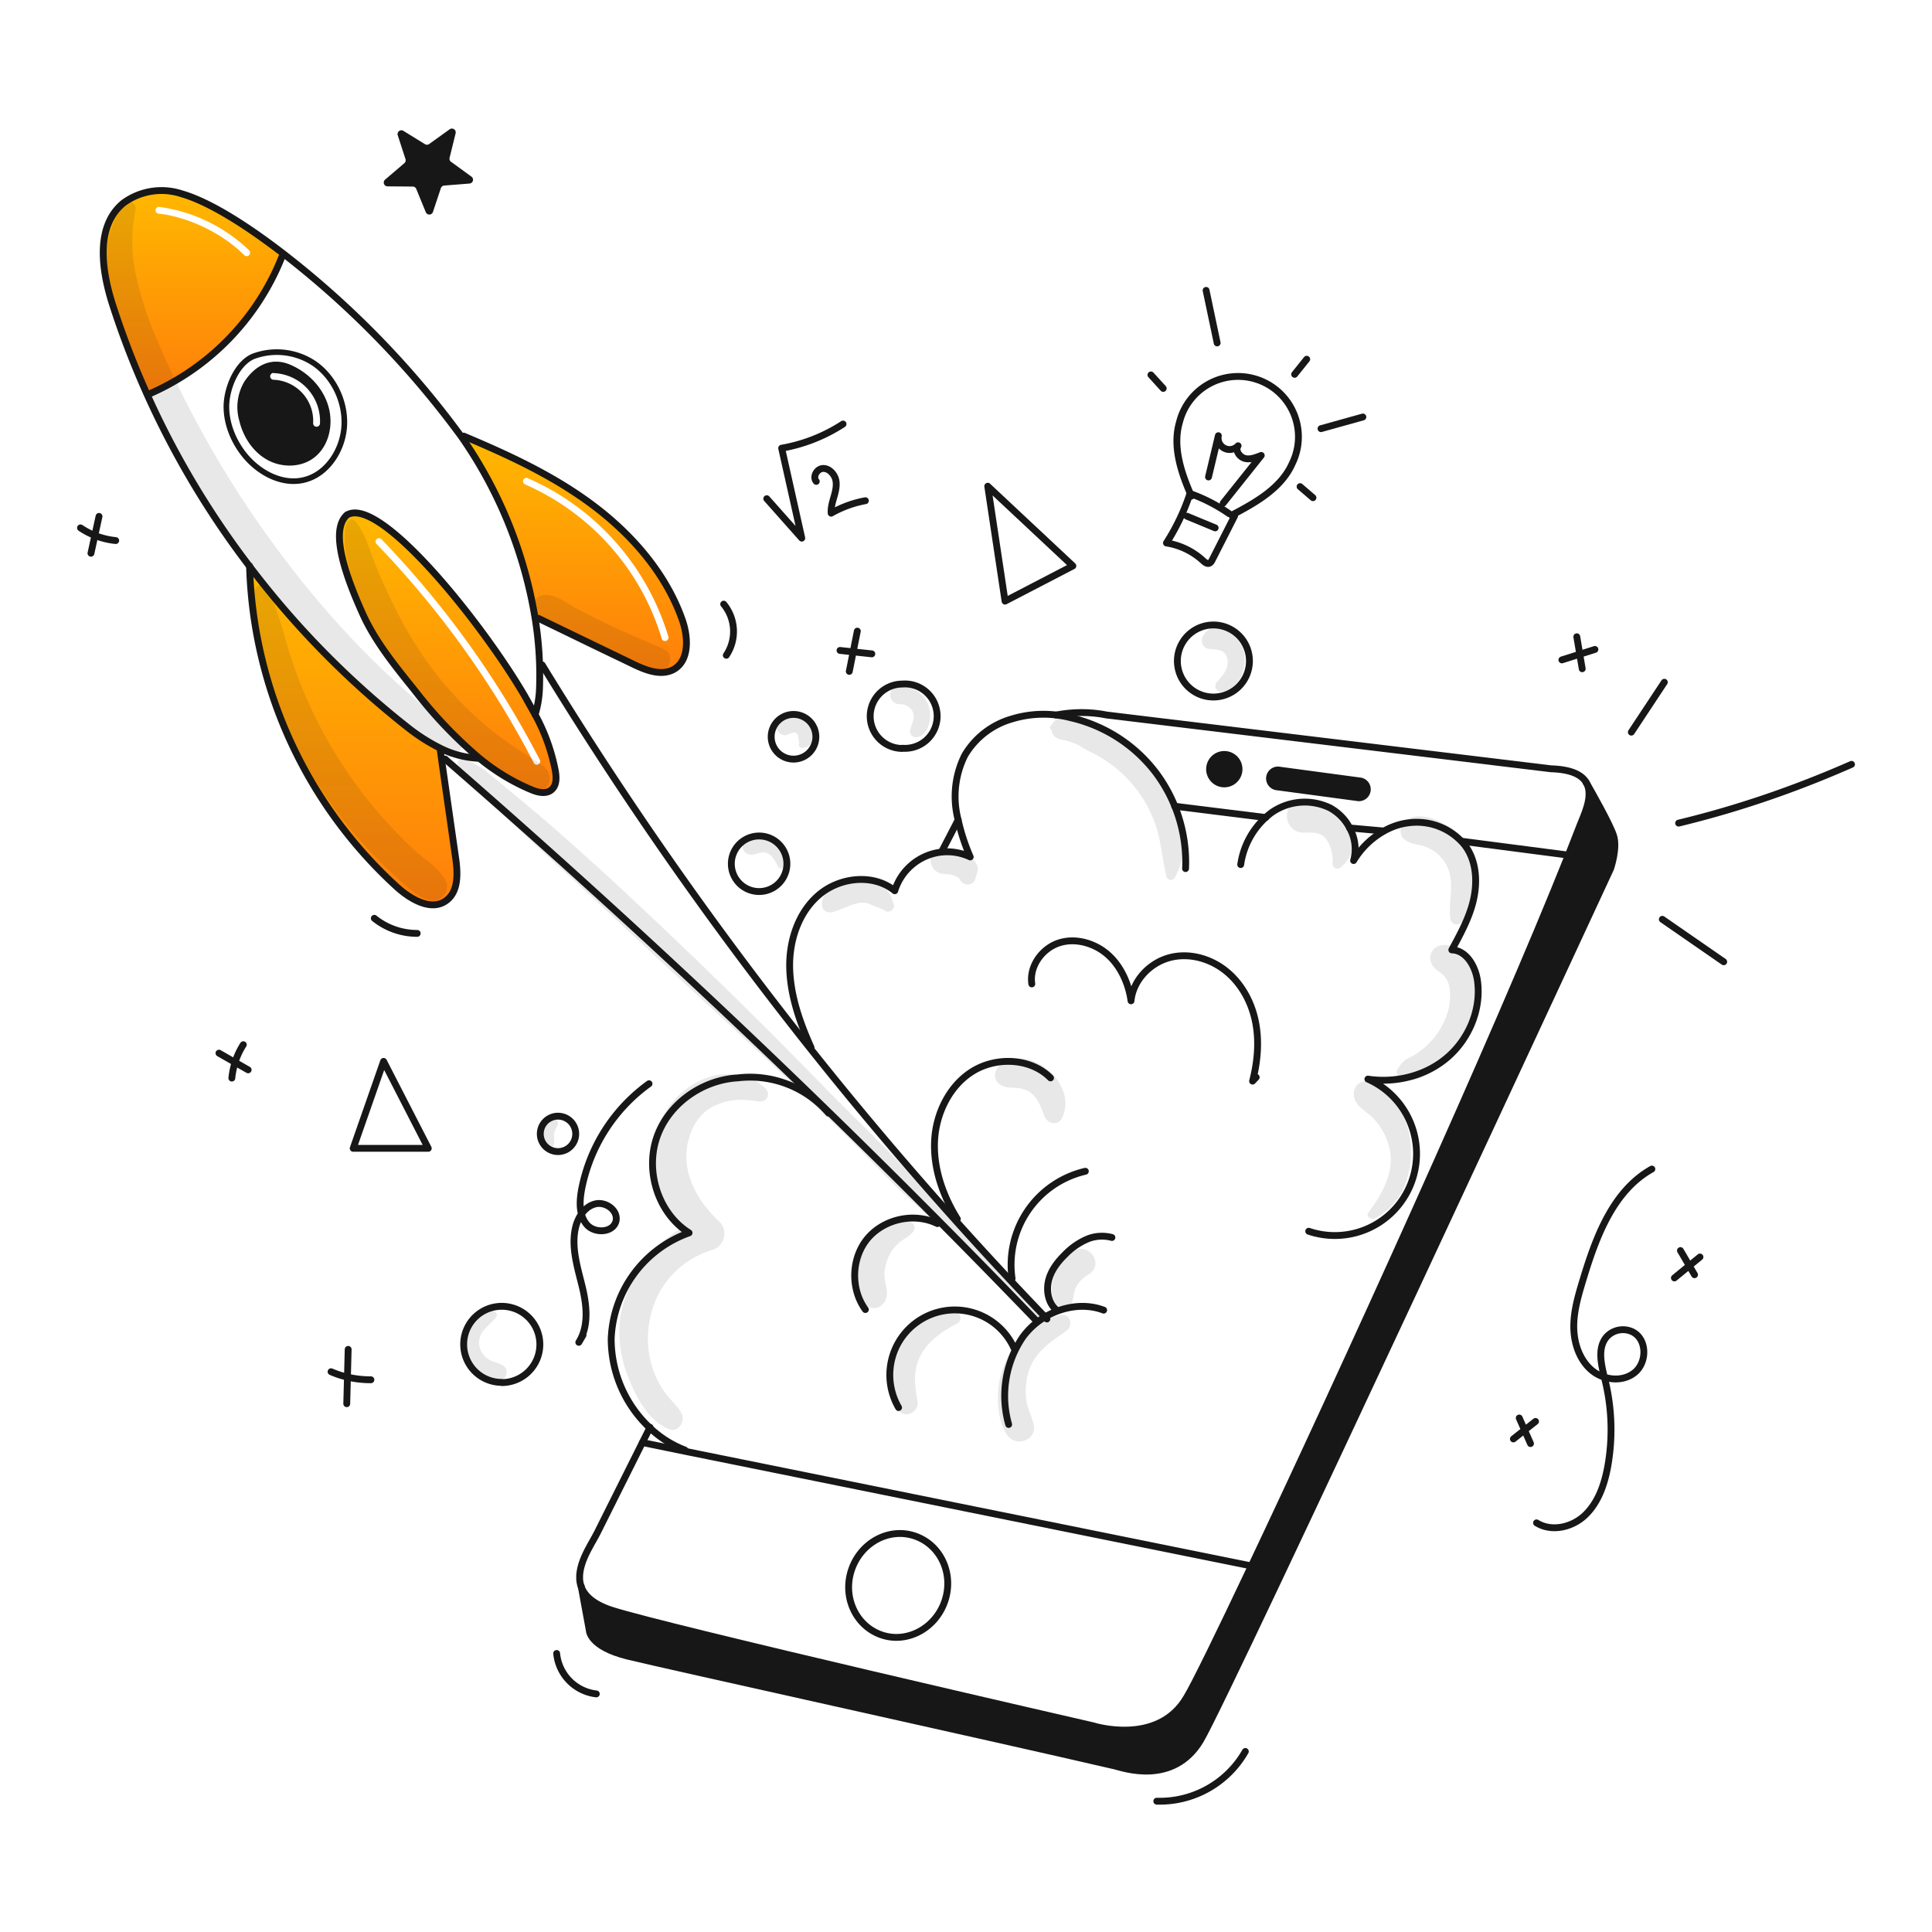 <svg fill="none" viewBox="0 0 960 960" xmlns="http://www.w3.org/2000/svg"><path d="M274.3 392.3c2.3-2.1 2.2-5.8 1.7-9a94.7 94.7 0 0 0-10.1-28.2l-5.2-9.2c-20.4-35-70-97.3-87.3-90.5l-.8.3c-6.4 5.4-5.8 19.7 7.8 49.7 6 13.4 15.5 25 24.8 36.5l1.4 1.8a220.4 220.4 0 0 0 31.5 33c7.8 6.4 16.4 11.7 25.7 15.6 3.4 1.5 7.7 2.5 10.5 0zM189.6 268a1.7 1.7 0 1 0-2.4 2.4c31 32.2 57.3 68.7 77.9 108.4a1.7 1.7 0 1 0 3-1.5A467.9 467.9 0 0 0 189.6 268z" clip-rule="evenodd" fill="url(#a)" fill-rule="evenodd"/><path d="M294.4 251a298.8 298.8 0 0 0-64-34.3l-1 .6 1.5 2a219.8 219.8 0 0 1 35 88l1.5-.1 47 22.7c6.4 3 14.1 6.2 20.3 2.7 8-4.6 7.3-16.5 4.1-25.2a126 126 0 0 0-44.3-56.5zM262 237.5a1.7 1.7 0 0 0-1.3 3.1 122 122 0 0 1 68.1 76.7 1.7 1.7 0 1 0 3.3-1 125.3 125.3 0 0 0-70.1-78.8z" clip-rule="evenodd" fill="url(#b)" fill-rule="evenodd"/><path d="m140 127.8 1.2-1.5c-19.5-15-37.7-26.2-50.9-30a32 32 0 0 0-29 4.6c-14.1 11.7-10.8 34-5 51.6a433.2 433.2 0 0 0 17 43.6l.3-.1a124.3 124.3 0 0 0 66.4-68.2zm-60.9-25a1.7 1.7 0 0 0-.2 3.4c7.7.6 27.2 5.6 42.4 20.5a1.7 1.7 0 1 0 2.4-2.4A79.8 79.8 0 0 0 79 102.8z" clip-rule="evenodd" fill="url(#c)" fill-rule="evenodd"/><path d="M676.1 388.1a4.2 4.2 0 0 1-1.1 8.3l-40.2-5.4a4.2 4.2 0 1 1 1.1-8.3l40.2 5.4zM609.3 375a7.3 7.3 0 1 1-2 14.5 7.3 7.3 0 0 1 2-14.6zM621.8 778.1c44.4-93.7 121.5-262.5 157.5-353.2l5.7-14.6c1.7-4.6 6.8-14.2 3.5-20.9 2.3 4 11.6 20.4 13.3 25.9 2 6.2-1.4 16.3-1.4 16.3s-189.9 409.6-204 433.2c-13.5 22.8-38.6 13.6-42.4 12.7-66.4-15.4-223.1-49.9-242.2-54.6-18.9-4.7-19-12.7-19-12.9l-4-21.8c1.5 4.6 5.8 8.8 14.8 11.8 27.3 8.9 239.4 57.5 239.4 57.5s32.3 10.4 46.6-14c3.8-6.2 15.8-30.7 32.2-65.4z" fill="#171717"/><path d="M226.4 426.4c1 7.5 1.5 16.7-4.7 21.1-7.4 5.4-17.5-.5-24.3-6.6A224.6 224.6 0 0 1 124 281.4a438.5 438.5 0 0 0 78 79.6 92.2 92.2 0 0 0 16.8 10.8l-.1.3.8 5.3 7 49z" fill="url(#d)"/><path d="m476.1 407.4-8.3 16M788 388.5c-2.3-3.6-7.4-6.2-17.4-6.5L550 355.3c-8.4-1.7-17-1.6-25.3 0M788.5 389.4l-.5-.8M323 709.2l-.1.2-3.7 7.4-22.5 45c-3 6-11.1 17-8 26.4 1.6 4.6 5.9 8.8 14.9 11.8 27.3 8.9 239.4 57.5 239.4 57.5s32.3 10.4 46.6-14c3.8-6.2 15.8-30.7 32.2-65.4 44.4-93.7 121.4-262.5 157.5-353.2l5.7-14.6c1.7-4.6 6.8-14.2 3.5-20.9" stroke="#171717" stroke-linecap="round" stroke-linejoin="round" stroke-width="3.4"/><path d="m288.8 788.2 4 21.8c0 .2.1 8.2 19 12.9 19 4.7 175.8 39.2 242.2 54.6 3.8.9 28.9 10 42.5-12.7 14-23.6 203.8-433.2 203.8-433.2s3.5-10.1 1.5-16.3c-1.7-5.5-11-21.9-13.3-25.9 0 0 0 0 0 0l-.5-.8s0 0 0 0" stroke="#171717" stroke-linecap="round" stroke-linejoin="round" stroke-width="3.4"/><path d="m319.2 716.8 21 4.3 281.6 57M727 418.1l52.3 6.8M670.6 411.4l16.7 1.5M583.7 400.6l45 5.6h.3M469.4 795.8c-4.7 13.5-18.9 21-31.6 16.5s-19.3-19-14.6-32.5 18.8-21 31.6-16.5 19.3 19 14.6 32.5zM615.6 383.2a7.3 7.3 0 1 1-14.5-2 7.3 7.3 0 0 1 14.5 2zM675 396.4l-40.2-5.4a4.2 4.2 0 1 1 1.1-8.3l40.2 5.4a4.2 4.2 0 0 1-1.1 8.3zM265.9 355.1a51 51 0 0 0 2.2-13.8 176.3 176.3 0 0 0-2.2-34 219.8 219.8 0 0 0-36.4-90 453.2 453.2 0 0 0-88.4-91c-19.4-15-37.6-26.2-50.8-30a32 32 0 0 0-29 4.6c-14.2 11.7-10.8 34-5 51.6A433.2 433.2 0 0 0 124 281.4a438.5 438.5 0 0 0 78 79.6 92.2 92.2 0 0 0 16.8 10.8 47 47 0 0 0 19.2 5" stroke="#171717" stroke-linecap="round" stroke-linejoin="round" stroke-width="3.4"/><path d="M124 281.2v.2a224.6 224.6 0 0 0 73.4 159.5c6.8 6.1 17 12 24.3 6.6 6.2-4.5 5.8-13.6 4.7-21.2l-7-48.9-.7-5.3M230.4 216.7c22.4 9.4 44.6 19.7 64 34.2s36.2 33.7 44.4 56.5c3.2 8.7 4 20.6-4 25.2-6.3 3.5-14 .4-20.4-2.7l-47-22.7M172.6 255.7c-6.4 5.4-5.8 19.7 7.8 49.7 6.4 14 16.5 26.2 26.2 38.3a220.1 220.1 0 0 0 31.5 33c7.8 6.4 16.4 11.7 25.7 15.6 3.4 1.5 7.7 2.5 10.4 0 2.4-2.2 2.3-5.8 1.8-9a95 95 0 0 0-10.1-28.2l-5.2-9.3c-20.4-35-70-97.3-87.3-90.4M120.6 208.8c1.8 7.5 6.4 14.6 13.2 18.3s15.9 3.5 21.8-1.5c6-5 8-13.8 6.4-21.4-2.1-9.7-9.3-17.4-18.2-21.3-8.6-3.8-15.7 0-20.8 7.4a23 23 0 0 0-2.4 18.5zM73.6 196a124.3 124.3 0 0 0 66.4-68.2M340.3 720.5a52.7 52.7 0 0 1-17.4-11 60.6 60.6 0 0 1-19.2-44.3 58.3 58.3 0 0 1 38.7-52.6c-15.1-9.5-21.8-30-16.2-47s22.6-29 40.4-30a51.5 51.5 0 0 1 45.1 17.5" stroke="#171717" stroke-linecap="round" stroke-linejoin="round" stroke-width="3.4"/><path d="M221.2 377.2a4566.6 4566.6 0 0 1 293.7 279M269.4 330.4a1889.4 1889.4 0 0 0 249.9 324l.9 1" stroke="#171717" stroke-linecap="round" stroke-linejoin="round" stroke-width="3.4"/><path d="M403 520.5c-5.6-12.5-10.2-25.6-10.6-39.2s4.2-27.9 14.6-36.7 27-10.6 37.6-2a27.5 27.5 0 0 1 23.2-19.2c4.9-.5 9.8.3 14.3 2.4-2.6-6-4.6-12-6-18.4a45.8 45.8 0 0 1 3.3-32.1 39.9 39.9 0 0 1 23.2-18 54 54 0 0 1 29.7-.6 74 74 0 0 1 42 27.2 74.1 74.1 0 0 1 14.8 47.7M616.5 429.6a39.1 39.1 0 0 1 15.3-25.8 28.7 28.7 0 0 1 29.2-2.3c4.1 2.3 7.5 5.7 9.6 9.9 2.8 5 3.5 10.7 2 16.2 3.6-6 8.7-11 14.8-14.5 4-2.3 8.3-3.8 12.9-4.3a30.7 30.7 0 0 1 26 9.4c1.4 1.4 2.5 3 3.4 4.6 4.2 7.6 4.3 17 2.2 25.4s-6.4 16.2-10.5 23.8c7.3.2 11.9 8.4 12.8 15.7 1.8 14-4.3 28.5-15 37.7s-25.6 12.9-39.5 10.8a40.6 40.6 0 0 1-29.4 75.6M512.7 488.9c-1.3-8.7 5-17.5 13.3-20.3s17.9 0 24.4 5.7 10.4 14.4 11.6 23c1-10 9-18.5 18.6-21.3s20.3 0 28.2 6.2 13 15.5 15 25.3 1.1 20-1.4 29.7l1.8-1.9M475.7 605.7c-7.3-11.7-12-25.3-11.3-39S472 539 483.8 532s28.5-6.2 38.2 3.6M502.9 635.3a47.7 47.7 0 0 1 36.4-53.3M501.2 707.8a52 52 0 0 1 7-43.4 37.3 37.3 0 0 1 11-10c8.9-5.2 19.7-7 29.2-3.4M525.3 651.2c-4.2-3.2-5.5-9.2-4.4-14.4s4.5-9.7 8.3-13.4a34 34 0 0 1 10.6-7.5c4-1.8 8.5-2.1 12.7-1M446.5 699.4a32.3 32.3 0 1 1 57.6-29M465.8 608c-11.4-5.6-26.4-2.4-34.6 7.3s-8.7 25.1-1.2 35.4M249.3 687a18.9 18.9 0 1 0 0-37.9 18.9 18.9 0 0 0 0 37.8zM377.2 443a13.8 13.8 0 1 0 0-27.6 13.8 13.8 0 0 0 0 27.6zM394.3 377.2a11 11 0 1 0 0-22.2 11 11 0 0 0 0 22.2zM448.4 371.8a16 16 0 1 0 0-31.9 16 16 0 0 0 0 32zM601.6 346.3a17.9 17.9 0 1 0 0-35.7 17.9 17.9 0 0 0 0 35.7zM212.8 570.6l-22.2-43.2-15.1 43.2h37.3zM499.4 298.7l33.7-17.5-42.3-39.6 8.6 57.1zM276.6 821.6a22.4 22.4 0 0 0 19.7 20.1M574.8 895a49 49 0 0 0 44-24.7M810.6 363.8 827 339M834.1 409c29.5-7.1 58.2-17 85.9-29.2M826 456.8l30.5 21.1M405.6 239.2c-1.9-2.2.2-6.1 3.1-6.4s5.5 2.3 6.4 5 .2 5.9-.6 8.7-1.7 5.6-1.5 8.5c5.3-3 11-5.1 17-6.2M422 333.6l4-20M433.2 324.9l-15.8-1.7M282 556a8.8 8.8 0 1 0 .3.2M322.5 538.5A84.4 84.4 0 0 0 289 591c-1.1 6-1.4 12.7 2.5 17.4s13.2 4.2 14.6-1.7c1.1-5.2-5-9.7-10.2-8.5s-8.5 6.3-9.8 11.3c-2.4 9.5.6 19.4 3 29s3.7 20.2-1.5 28.5l2.1-3.6M820.8 580.9c-19.3 10.8-27.8 33.8-34.2 55-2.3 7.6-4.6 15.3-4.6 23.2s2.6 16.2 8.6 21.5 15.7 6.4 21.8 1.3 6-16.3-1-20a11 11 0 0 0-13 2.3c-5 5.7-2.6 14.4-.8 21.8 3.4 14 3.8 28.5 1.3 42.6-1.6 8.8-4.6 17.7-11 24s-16.8 8.8-24.4 4.1M752 715l11-8.7M760.5 717.3l-5.6-12.7M842 633.4l-7-12M832 635l12.7-10.4" stroke="#171717" stroke-linecap="round" stroke-linejoin="round" stroke-width="3.4"/><path d="m381 247.8 17.4 19.6-10-44.7c10.9-1.9 21.3-6 30.5-12M115.2 535.7c.6-5.9 2.5-11.6 5.7-16.6M123.3 531.6l-14.5-8.3M186 456.3a34 34 0 0 0 21.3 7.5M360.9 325.6a21.3 21.3 0 0 0-1.3-25.4M57.5 268.6a38.1 38.1 0 0 1-17.5-6.3M49.2 256.6l-4 18.3M184.3 685.6c-6.8 0-13.6-1.3-19.8-4M173 670.5l-.7 27" stroke="#171717" stroke-linecap="round" stroke-linejoin="round" stroke-width="3.4"/><path d="m224 80.3 10.3 7.5a1.9 1.9 0 0 1-1 3.4l-12.6 1a1.9 1.9 0 0 0-1.6 1.2l-4 12a1.9 1.9 0 0 1-3.5.1l-4.8-11.7a1.9 1.9 0 0 0-1.7-1.1l-12.6-.1a1.9 1.9 0 0 1-1.2-3.3l9.6-8.2a1.9 1.9 0 0 0 .6-2l-3.9-12a1.9 1.9 0 0 1 2.8-2.1l10.7 6.6a1.9 1.9 0 0 0 2.1 0l10.3-7.4a1.9 1.9 0 0 1 2.9 2l-3 12.2a1.9 1.9 0 0 0 .7 2z" fill="#171717"/><path d="m786.2 332.3-2.7-15.9M776.1 327.9l16.4-5.2M591.1 245.8c-2.8 8.4-6.7 16.5-11.5 24a35 35 0 0 1 18.1 8.7c1 1 2.4 2 3.5 1.2a3 3 0 0 0 1-1.2l11.3-22.2" stroke="#171717" stroke-linecap="round" stroke-linejoin="round" stroke-width="3.4"/><path d="M612 256c12-6.3 24.8-13.5 30.2-25.9a30 30 0 1 0-56.1-20.4c-3.6 12.2.8 25.2 5.9 36.8" stroke="#171717" stroke-linecap="round" stroke-linejoin="round" stroke-width="3.4"/><path d="M591.5 245.3a82.7 82.7 0 0 1 19.2 9.9M589.8 256.5l14 5.8M607.8 250l18.9-23.7c-2.6 1-5.4 2.2-8.1 1.5s-5-4-3.4-6.3a5.7 5.7 0 0 1-9.8-5l-4.9 20.5M578 193l-6.1-6.7M604.8 170.4l-5.5-26.1M643.3 186l6-7.5M656.4 213l20.8-5.8M646 241.8l6.4 5.5" stroke="#171717" stroke-linecap="round" stroke-linejoin="round" stroke-width="3.4"/><path d="M155.6 225.6c6-5 8-13.8 6.4-21.4-2.1-9.7-9.3-17.4-18.2-21.3-8.6-3.8-15.7 0-20.8 7.4a23 23 0 0 0-2.4 18.5c1.8 7.5 6.4 14.6 13.2 18.3s15.9 3.5 21.8-1.5zM136 185.3a1.7 1.7 0 0 0-.1 3.4 20.5 20.5 0 0 1 19.7 21.6 1.7 1.7 0 0 0 3.4.1 23.9 23.9 0 0 0-23-25z" clip-rule="evenodd" fill="#171717" fill-rule="evenodd"/><path d="M112.5 202.4c.1 9 4 17.7 9.4 24.2 8 9.5 20.4 15.2 31.4 11.2 10.2-3.6 17.5-15.2 17.8-27.2s-5.8-23.7-15-30a33.4 33.4 0 0 0-30.3-3.5c-8.2 3.5-13.4 16-13.3 25.3z" stroke="#171717" stroke-linecap="round" stroke-linejoin="round" stroke-width="2.8"/><g fill="#171717" opacity=".1"><path d="M61.3 101.8c-13.4 18.7-9 44.5-1.6 64.6a448.1 448.1 0 0 0 105.6 161.1 610.7 610.7 0 0 0 55.2 47.3c6.5 4.9 13-6.1 6.4-11-32.4-24-61-53.6-85.3-85.8A509.9 509.9 0 0 1 80 173.4a185.6 185.6 0 0 1-11.8-33.8 79 79 0 0 1-.9-35.2 3.3 3.3 0 0 0-6-2.6z"/><path d="M172.3 260.1c-2 7-.8 13.1.7 20 1.6 6.8 3.6 13.6 6.2 20.1a196.8 196.8 0 0 0 48 68c10.1 9.4 21.9 19 34.4 25 2.9 1.4 7 1.5 9.2-1.2 1-1 1.6-2 2-3.3 1.1-3.3-.8-6.8-3.5-8.6-11-7.1-21.7-13.8-31.4-22.6a179.1 179.1 0 0 1-26.3-29.5 215.2 215.2 0 0 1-19.3-34.2 223 223 0 0 1-7.5-17.8c-2.2-6.2-4-11.8-8.2-17-1.3-1.6-3.8-.5-4.3 1.1zM265.6 304.3c2.2 4.8 8 7.1 12.4 9.6a254.5 254.5 0 0 0 46.4 20.8c7.1 2.3 12.3-9.3 5.2-12.3-10-4.3-20-8.5-29.8-13.3-4.7-2.3-9.3-4.6-13.8-7-4.7-2.6-10-6.8-15.4-6.5-4.7.3-6.9 4.6-5 8.7zM126 294.8c-.3 7.9.2 15.7 1.6 23.5A229.2 229.2 0 0 0 195 434c5.7 5.1 12.2 12.5 20 13.5 4.3.5 8.4-5 6.8-9-2.7-6.7-10.3-11-15.6-15.8a228.4 228.4 0 0 1-40.3-49.4 226 226 0 0 1-24.9-58.8c-2.1-7-4.6-14-6.9-20.9-1.4-4.4-8-3.6-8 1.1zM380.6 541.2c-6.7-7.5-19.2-9-28.3-6a40.5 40.5 0 0 0-23.6 21c-10.1 22-1 47.7 17 62.7l1.7-13.1a65.3 65.3 0 0 0-39 47.5 59.6 59.6 0 0 0 4 31.6c3.8 9.5 10 21.4 20.1 25.3 4.6 1.8 8.3-4.2 6.1-8-2-3.7-5.3-6.4-7.8-9.7a44.6 44.6 0 0 1-6.2-11.7c-2.8-8-3.4-16.7-1.7-25a44.2 44.2 0 0 1 31-34.7c5.9-1.6 8.2-9.7 3.6-14-11.5-10.8-20-25.9-15-42 2.2-7.1 6.2-13 13.3-16 7-3.1 13.8-3 21.2-1.8 3.6.6 6.1-3.2 3.6-6zM453.1 607.6c-7.6-3.8-17.4 4.8-21.7 10.5-5.6 7.5-9 22.9-1.4 30.1 4.3 4 10 .8 10.6-4.4.5-3.5-1.2-6.9-1.1-10.5 0-3.4 1-6.7 2.5-9.8a20 20 0 0 1 5.6-6.7c2.5-1.8 4.9-2.7 6.5-5.4a2.8 2.8 0 0 0-1-3.8zM474.1 651.8a23 23 0 0 0-14.3 4 35.6 35.6 0 0 0-13.6 44.3c3 5.6 10.8 1.5 9.7-4-1.6-8.9-2.4-16.4 2.6-24.4 4-6.3 10.7-10.8 17.2-14.1 2.8-1.5 1.4-5.8-1.6-5.8zM527.9 653.5c-11.5 1-22 10.8-27 20.7a42.6 42.6 0 0 0-5 19c-.2 6.3.8 14.5 4.4 19.7 4.5 6.6 15.5 2.7 13.2-5.6-1.2-4.5-3.4-8.4-3.7-13.2-.4-5 .3-9.9 2-14.5 3.7-8.9 10.7-13 18.2-18.4 3-2.1 2.4-8-2.1-7.7zM531.8 649c1.8-2.8 1.4-6.1 2.7-9a15 15 0 0 1 6.4-6.7c7.7-4.6 1-15.7-7-12a20.4 20.4 0 0 0-10.8 14.4c-1.2 5.5-.8 12.4 5 14.8a3.3 3.3 0 0 0 3.7-1.5zM527.6 555.8c8.1-15.8-13-36-28.7-28-3 1.4-5.5 5.2-4.1 8.5 1.4 3.6 5.7 4.2 9 4.2 9.5.2 12.3 6 15.2 14.2 1.3 3.5 6.6 5 8.6 1zM683 605.4c12.1-5.5 17.8-19 18.1-32a41.8 41.8 0 0 0-16-34.3 7.9 7.9 0 0 0-8.8-1.2l-.6.3c-2 .8-3 3.3-3 5.2 0 6.3 6.3 8.5 10 12.6s6.4 9 7.7 14.5c2.8 11.6-3.7 22.9-10.4 32-1.5 1.9 1.2 3.7 3 3zM695.3 535.1c3.7 1.6 5.8 2.2 9.8.8a46.8 46.8 0 0 0 25.6-24.4 40.9 40.9 0 0 0 3-25c-1.8-7.8-9.1-19-18.4-16.6a6.4 6.4 0 0 0-3.8 9.3c1.6 3 4.3 3.7 6.3 6s2.6 5.4 2.7 8.2c.2 5.5-1 10.9-3.7 15.7a36.9 36.9 0 0 1-17.4 16.9c-2.6 1.5-3.3 3-5 5.2a2.9 2.9 0 0 0 1 4zM725.4 459c11.5-8 10.6-26.3 4.5-37.4-3-5.5-7.7-10-13.3-12.8-5.7-2.9-13.7-5.3-18.9-.3-2.2 2-2.5 6.5 0 8.5 3.6 2.9 7.2 2.3 11.2 4 3.8 1.5 7 4.2 9.1 7.6 5.5 8.6 1.6 18.2 2.6 27.6.2 2.2 2.6 4.2 4.8 2.7zM666.2 431c7.2-6.2 8.7-15.4 3.3-23.4-5.7-8.3-16.8-13.2-26.3-8.3-7 3.7-3.4 14.2 3.9 14.4 4 .2 8.1-.7 11.2 2.5 2.6 2.7 4.4 8.8 3.8 12.4a2.5 2.5 0 0 0 4.1 2.4zM583.8 436c9-15.9 2.1-39.2-8-53a70.5 70.5 0 0 0-20.4-18.7c-8.2-5-18.2-7-27.7-7.5a5.1 5.1 0 0 0-4.6 2.6l-.7 1a1.3 1.3 0 0 0-.3 2 1 1 0 0 1 .5 1 5.2 5.2 0 0 0 3.7 3.8c4.2 1 7.8 1.8 11.5 4.2 3 1.9 6.4 3.3 9.5 5.2a63 63 0 0 1 27.8 36.1c2 7.5 2.7 15.2 4.5 22.8a2.3 2.3 0 0 0 4.2.6zM484.6 436.6c.9-2.9 2.1-5 .3-7.9-1.3-1.9-3-3.4-5-4.5-4.2-2.7-9.8-3.9-14.4-1.8-5.3 2.4-3.2 10 1.5 11.5 2.2.7 4.1.3 6 .8 1.9.5 3 1.4 4.7 2.2l-2-2 1 1.7c1.5 3.6 6.7 4.2 8 0zM444.1 449.4c-1.3-4-2-6.5-5.8-8.9a29.2 29.2 0 0 0-12.1-4c-8.2-1-17.5 4.3-17.8 13-.1 2.7 2.5 4.2 4.8 3.8 4.5-1 8.5-3.5 13-4.5a10 10 0 0 1 6.8.8c2.1 1 5 1.8 6.9 3 2 1.3 5-.8 4.2-3.3zM607.8 343.7c8.6-1.8 12.3-12.7 10.1-20.5-2-7.4-15-16.9-20.2-7-1.2 2.1-.3 5.6 2.5 6.1 4 .7 8.3-.1 9.6 4.8 1.1 4.7-2 8.5-5 11.6a3 3 0 0 0 3 5zM456.8 366c5.4-2.3 6.3-10.6 4.5-15.6-2.3-6-8-9.5-14.3-9.9a4.8 4.8 0 0 0-4.6 5.3c0 .6.3 1.2.6 1.8a4.6 4.6 0 0 0 4 2.3c3 0 5.7 1.4 6.7 4.3 1.1 3-.8 5.5-1.4 8.4-.6 2.8 2 4.5 4.5 3.4zM399.8 371.5c.5-.1.6-.2.2-.2.5 0 1-.1 1.4-.4a6.2 6.2 0 0 0 3.3-4.7 9.9 9.9 0 0 0-2.4-8.5c-4.2-4.7-12.6-5-16.2.4-2.2 3.3 1.4 8.3 5.3 7 .5-.3 1-.6 1.5-.7-.5.1-.1.1.2 0l1.2-.5c-.4.2-.4.2 0 .1.7-.2-.8.1 0 0h1.1l.2.1c.5.4-.4-.6.3.3l.2.2.4.9.1.6.4 2.5.3.9c.3.9.2-1-.3 0-.6 1.6 1.5 2.7 2.8 2zM389.4 430.6c1-2.4 1.9-3.9 1.1-6.6a13 13 0 0 0-4.7-6.6c-4.6-3.5-12.7-3.4-16.2 1.5-2.2 3.1 1.5 6.3 4.5 5.8 2.8-.5 4.8-2 7.6-.5 1 .5 2 1.4 2.5 2.4.9 1.1 1.6 2.4 2.2 3.6.3 1.3 2.4 1.8 3 .4zM274 556.4a8.1 8.1 0 0 0-4.2 5.7c-.6 2.3-.6 5.7 1.4 7.3 1.3 1.1 3.8 1 4.1-1 .3-1.6-.2-3.2 0-4.8.3-1.5.9-3 1.7-4.3a2.2 2.2 0 0 0-1.6-3.2c-.4 0-.9 0-1.3.3zM245.5 651.6c-9.5-3.7-16.6 10.2-15.8 18a19 19 0 0 0 6.4 12.6c3.7 3 9.2 6 13.7 3.3 2.1-1.3 2.8-4.6.8-6.4-2.2-2-4.5-1.9-7-3.2a10.4 10.4 0 0 1-5.5-7.6c-.8-6.6 5.1-9.4 8.5-14 .8-1-.1-2.3-1.1-2.7z"/><path d="M227.8 380.6c3.1 5 7 9.7 11.2 13.8l15.2 14.4c9.2 8.7 18.6 17.3 28 25.9 19.2 17.6 38.1 35.5 57.2 53.2s38.4 35.3 57.2 53.3c9.2 8.8 18.4 17.6 27.4 26.6 9.4 9.4 18.4 19.5 28.3 28.3 11 9.8 21.2 20.1 31.7 30.3s20.9 20.4 30.5 31.5c1.8 2 4.8-1 3-3a608.1 608.1 0 0 1-27.3-29.3c-8.4-9.5-17.4-18.6-25.6-28.3-16.8-19.9-36-37.8-54.2-56.3a2831 2831 0 0 0-112.1-109c-10.9-9.7-21.7-19.6-32.9-29a3912.3 3912.3 0 0 0-24.5-20.3c-3-2.2-6.4-4-9.9-5.4-2-1-4.6 1-3.2 3.3z"/></g><defs><linearGradient id="a" x1="222.5" x2="222.5" y1="254.9" y2="393.8" gradientUnits="userSpaceOnUse"><stop stop-color="#FFB800" offset="0"/><stop stop-color="#FF7F0A" offset="1"/></linearGradient><linearGradient id="b" x1="285.3" x2="285.3" y1="216.7" y2="334.1" gradientUnits="userSpaceOnUse"><stop stop-color="#FFB800" offset="0"/><stop stop-color="#FF7F0A" offset="1"/></linearGradient><linearGradient id="c" x1="96.2" x2="96.2" y1="94.7" y2="196.2" gradientUnits="userSpaceOnUse"><stop stop-color="#FFB800" offset="0"/><stop stop-color="#FF7F0A" offset="1"/></linearGradient><linearGradient id="d" x1="175.5" x2="175.5" y1="281.4" y2="449.6" gradientUnits="userSpaceOnUse"><stop stop-color="#FFB800" offset="0"/><stop stop-color="#FF7F0A" offset="1"/></linearGradient></defs></svg>